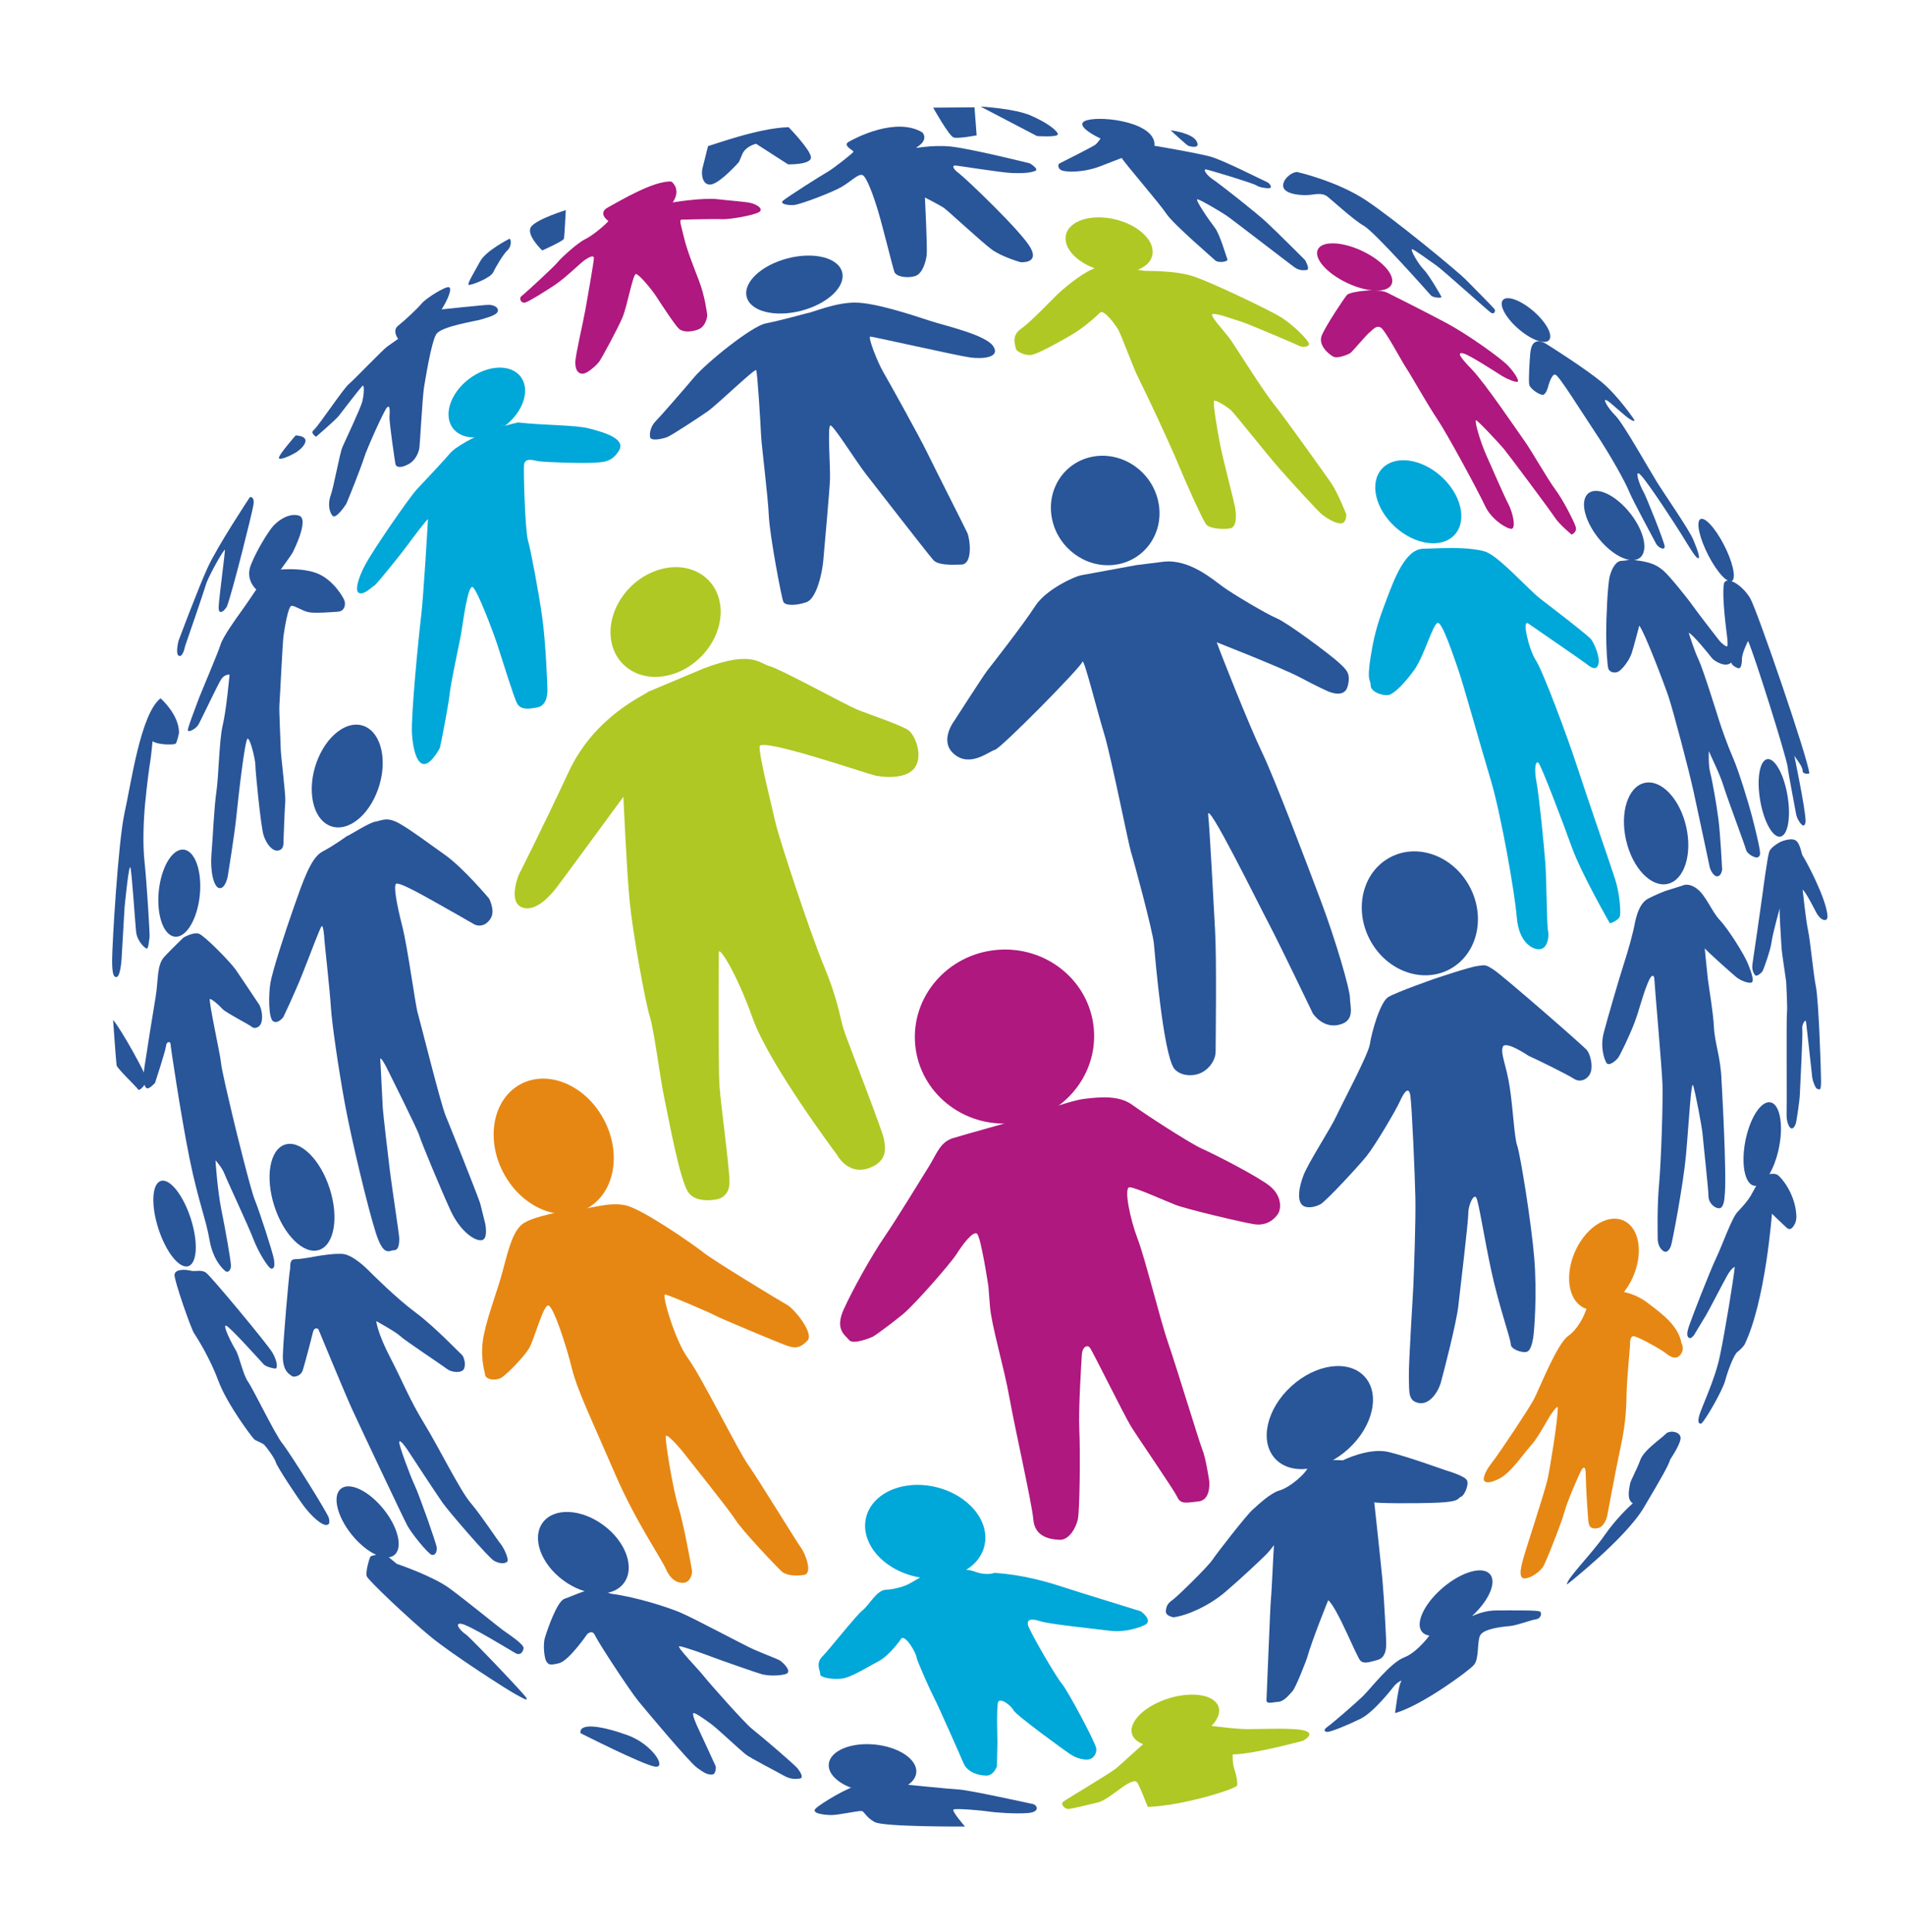 <?xml version="1.0" encoding="utf-8"?>
<!-- Generator: Adobe Illustrator 25.4.8, SVG Export Plug-In . SVG Version: 6.00 Build 0)  -->
<svg version="1.1" id="blue1" xmlns="http://www.w3.org/2000/svg" xmlns:xlink="http://www.w3.org/1999/xlink" x="0px" y="0px"
	 viewBox="0 0 365.822 371.012" enable-background="new 0 0 365.822 371.012" xml:space="preserve">
<path fill-rule="evenodd" clip-rule="evenodd" fill="#AFC824" d="M124.416,132.845c-0.36,0.54-10.125,4.46-15.187,15.307
	c-5.062,10.848-9.642,19.888-9.642,19.888s-2.049,5.062,0.603,6.147c2.652,1.085,5.544-2.29,6.75-3.857
	c1.205-1.567,12.776-17.356,12.776-17.356s0.603,13.982,1.205,20.129c0.603,6.147,3.013,19.406,3.857,22.057
	c0.844,2.652,1.928,11.571,2.772,15.548c0.844,3.978,3.013,16.151,4.701,18.321c1.687,2.17,5.544,1.205,5.544,1.205
	s2.29-0.362,2.29-3.254c0-2.893-1.687-14.946-1.928-18.562c-0.241-3.616-0.121-24.227-0.121-25.553
	c0-1.326,3.375,3.857,6.509,12.656c3.134,8.799,16.151,26.155,16.151,26.155s2.049,3.978,6.027,2.652
	c3.978-1.326,3.254-4.219,3.013-5.665c-0.241-1.446-6.509-17.598-7.473-20.249c-0.964-2.652-1.085-5.785-3.978-12.776
	c-2.893-6.991-8.678-24.709-9.281-27.361c-0.603-2.652-3.254-13.138-3.134-14.946c0.121-1.808,20.49,5.183,22.057,5.544
	c1.567,0.362,6.027,0.844,7.714-1.446s0.121-6.268-1.205-7.232s-7.835-3.134-9.884-3.978c-2.049-0.844-14.825-7.835-16.754-8.317
	c-1.929-0.482-3.375-3.134-12.776,0.482L124.416,132.845z"/>
<ellipse transform="matrix(0.67 -0.743 0.743 0.67 18.366 234.03)" fill-rule="evenodd" clip-rule="evenodd" fill="#00A7D9" cx="272.219" cy="96.372" rx="6.559" ry="9.424"/>
<ellipse transform="matrix(0.884 -0.467 0.467 0.884 -50.425 147.482)" fill-rule="evenodd" clip-rule="evenodd" fill="#295599" cx="272.71" cy="175.603" rx="10.854" ry="12.173"/>
<ellipse transform="matrix(0.884 -0.467 0.467 0.884 -90.478 75.001)" fill-rule="evenodd" clip-rule="evenodd" fill="#E68713" cx="106.268" cy="220.271" rx="10.919" ry="13.522"/>
<ellipse transform="matrix(0.599 -0.801 0.801 0.599 -193.885 209.166)" fill-rule="evenodd" clip-rule="evenodd" fill="#295599" cx="111.935" cy="298.201" rx="6.551" ry="9.713"/>
<ellipse transform="matrix(0.951 -0.308 0.308 0.951 -68.057 29.106)" fill-rule="evenodd" clip-rule="evenodd" fill="#295599" cx="58.08" cy="229.928" rx="5.575" ry="10.633"/>
<path fill-rule="evenodd" clip-rule="evenodd" fill="#295599" d="M33.665,163.639c-2.184,1.606-3.612,6.421-3.19,10.754
	c0.404,4.146,2.355,6.349,4.436,5.125c0.094-0.055,0.188-0.117,0.282-0.187c2.184-1.606,3.612-6.421,3.19-10.754
	S35.849,162.033,33.665,163.639z"/>
<path fill-rule="evenodd" clip-rule="evenodd" fill="#295599" d="M65.516,140.031c-3.708,2.27-6.193,8.126-5.551,13.081
	c0.614,4.741,3.87,6.938,7.398,5.131c0.159-0.082,0.319-0.171,0.479-0.269c3.708-2.27,6.193-8.126,5.551-13.081
	C72.751,139.937,69.224,137.761,65.516,140.031z"/>
<path fill-rule="evenodd" clip-rule="evenodd" fill="#AFC824" d="M127.066,109.243c-5.827,1.486-10.214,7.249-9.8,12.873
	c0.396,5.381,5.045,8.685,10.55,7.659c0.248-0.046,0.499-0.101,0.75-0.166c5.827-1.486,10.214-7.249,9.8-12.873
	C137.952,111.112,132.893,107.757,127.066,109.243z"/>
<path fill-rule="evenodd" clip-rule="evenodd" fill="#295599" d="M209.972,87.654c-5.622,0.974-9.166,6.402-7.916,12.124
	c1.196,5.475,6.348,9.235,11.715,8.696c0.242-0.024,0.485-0.057,0.728-0.099c5.622-0.974,9.166-6.402,7.916-12.124
	S215.593,86.68,209.972,87.654z"/>
<ellipse transform="matrix(0.779 -0.628 0.628 0.779 -167.718 108.885)" fill-rule="evenodd" clip-rule="evenodd" fill="#295599" cx="70.436" cy="292.107" rx="3.914" ry="8.17"/>
<ellipse transform="matrix(0.951 -0.308 0.308 0.951 -70.808 21.805)" fill-rule="evenodd" clip-rule="evenodd" fill="#295599" cx="33.602" cy="234.982" rx="3.257" ry="8.599"/>
<ellipse transform="matrix(0.232 -0.973 0.973 0.232 -149.745 398.65)" fill-rule="evenodd" clip-rule="evenodd" fill="#00A7D9" cx="177.598" cy="294.16" rx="8.811" ry="11.679"/>
<ellipse transform="matrix(0.738 -0.675 0.675 0.738 -117.335 242.282)" fill-rule="evenodd" clip-rule="evenodd" fill="#295599" cx="253.394" cy="272.27" rx="11.653" ry="8.134"/>
<ellipse transform="matrix(0.996 -0.093 0.093 0.996 -17.604 18.706)" fill-rule="evenodd" clip-rule="evenodd" fill="#AE187F" cx="192.759" cy="199.035" rx="17.213" ry="16.697"/>
<ellipse transform="matrix(0.975 -0.224 0.224 0.975 -27.75 75.297)" fill-rule="evenodd" clip-rule="evenodd" fill="#295599" cx="317.904" cy="159.923" rx="5.911" ry="9.941"/>
<ellipse transform="matrix(0.099 -0.995 0.995 0.099 -186.686 472.612)" fill-rule="evenodd" clip-rule="evenodd" fill="#295599" cx="167.526" cy="339.352" rx="4.59" ry="8.443"/>
<ellipse transform="matrix(0.986 -0.167 0.167 0.986 -20.783 58.841)" fill-rule="evenodd" clip-rule="evenodd" fill="#295599" cx="340.567" cy="153.378" rx="2.663" ry="7.544"/>
<ellipse transform="matrix(0.968 -0.251 0.251 0.968 -8.823 40.079)" fill-rule="evenodd" clip-rule="evenodd" fill="#295599" cx="152.554" cy="54.595" rx="9.468" ry="5.196"/>
<ellipse transform="matrix(0.796 -0.606 0.606 0.796 -27.714 72.397)" fill-rule="evenodd" clip-rule="evenodd" fill="#00A7D9" cx="93.432" cy="77.269" rx="8.17" ry="5.671"/>
<ellipse transform="matrix(0.236 -0.972 0.972 0.236 116.975 242.895)" fill-rule="evenodd" clip-rule="evenodd" fill="#AFC824" cx="212.905" cy="47.082" rx="5.078" ry="8.518"/>
<ellipse transform="matrix(0.427 -0.904 0.904 0.427 102.714 264.611)" fill-rule="evenodd" clip-rule="evenodd" fill="#AE187F" cx="260.21" cy="51.235" rx="3.394" ry="7.831"/>
<ellipse transform="matrix(0.656 -0.755 0.755 0.656 54.387 242.328)" fill-rule="evenodd" clip-rule="evenodd" fill="#295599" cx="293.011" cy="61.505" rx="2.228" ry="5.869"/>
<path fill-rule="evenodd" clip-rule="evenodd" fill="#295599" d="M207.507,110.469c-0.997,0.185-6.582,2.601-8.704,5.881
	c-2.415,3.732-8.446,11.409-9.214,12.397c-0.768,0.988-6.313,9.614-6.313,9.614s-3.073,3.952,0,6.476
	c3.073,2.525,6.586-0.549,7.793-0.878c1.207-0.329,16.575-15.916,16.794-16.904c0.22-0.988,2.854,9.55,4.171,13.831
	c1.317,4.281,4.72,21.405,5.159,22.722c0.439,1.317,4.171,15.148,4.391,17.563c0.22,2.415,1.756,20.746,3.842,23.929
	c0,0,0.988,1.537,3.622,1.317c2.634-0.22,4.391-2.634,4.391-4.5c0-1.866,0.22-17.563-0.11-23.38
	c-0.329-5.818-0.988-18.88-1.317-22.063c-0.329-3.183,9.55,16.904,11.635,20.856c2.086,3.952,8.452,17.233,8.452,17.233
	s1.866,2.964,5.049,2.195c3.183-0.768,2.086-3.513,2.086-5.159c0-1.647-2.744-11.086-5.598-18.66
	c-2.854-7.574-8.781-23.271-11.306-28.539s-8.123-19.429-8.672-21.075c0,0,12.623,4.939,15.916,6.696
	c3.293,1.756,5.269,2.634,5.269,2.634s3.293,1.646,3.952-0.878c0.659-2.525-0.22-3.183-1.756-4.61
	c-1.537-1.427-9.769-7.574-11.855-8.452c-2.086-0.878-8.342-4.61-10.318-6.037c-1.976-1.427-6.476-5.379-11.416-4.83l-5.269,0.659
	L207.507,110.469z"/>
<path fill-rule="evenodd" clip-rule="evenodd" fill="#295599" d="M346.156,147.939c0,0.863,1.295,0.575,1.295,0.575
	c-0.144-2.589-10.069-31.5-11.363-33.658c-1.295-2.158-3.021-3.021-3.021-3.021c-0.219-0.109-0.403-0.179-0.577-0.238
	c0.27-0.09,0.436-0.399,0.461-0.952c0.084-1.818-1.369-5.541-3.246-8.317s-3.466-3.552-3.55-1.735
	c-0.084,1.818,1.369,5.541,3.246,8.317c0.916,1.355,1.762,2.229,2.4,2.562c-0.752,0.024-0.766,0.722-0.766,0.722
	c-0.393,2.489,0.524,9.235,0.589,9.759c0.065,0.524,0.262,2.161,0,2.161c-0.262,0-1.048-0.589-1.506-1.179
	c-0.458-0.589-3.733-4.781-5.043-6.615c-1.31-1.834-4.519-5.764-5.567-6.68c-1.048-0.917-2.096-1.572-4.585-1.965
	c-0.448-0.071-0.811-0.115-1.115-0.142c2.371-0.265,2.634-3.382,0.572-7.016c-2.082-3.668-5.742-6.468-8.175-6.255
	c-2.433,0.213-2.718,3.359-0.636,7.027c1.862,3.28,4.983,5.859,7.363,6.217c-0.62,0.028-0.851,0.169-1.48,0.169
	c-1.048,0-1.834,1.244-2.292,2.816c-0.458,1.572-0.72,8.252-0.72,11.069c0,2.816,0.197,5.96,0.393,6.746
	c0.197,0.786,1.31,1.048,2.03,0.589c0.72-0.458,2.03-2.096,2.489-3.537c0.458-1.441,1.441-5.24,1.441-5.24
	c0.982,1.179,4.65,10.807,5.567,13.492c0.917,2.685,4.061,14.605,4.912,18.6c0.851,3.995,2.947,13.688,3.013,14.147
	c0.066,0.458,0.72,1.965,1.506,1.899c0.786-0.066,0.917-1.31,0.917-1.31s-0.327-6.68-0.72-9.693
	c-0.393-3.013-1.179-7.466-1.572-8.907c-0.393-1.441-0.262-4.126-0.262-4.126c0.393,0.982,2.096,4.323,2.816,6.68
	c0.72,2.358,4.126,11.396,4.323,12.247c0.197,0.851,1.834,1.703,2.292,1.441c0.458-0.262,0.458-0.589,0.327-1.506
	c-0.131-0.917-0.851-3.995-1.506-6.484c-0.655-2.489-2.489-8.514-3.602-11.069c-1.113-2.554-2.227-5.764-2.62-7.008
	c-0.393-1.244-3.144-10.086-3.995-11.854c-0.851-1.768-1.899-5.174-1.899-5.174c0.72,0.196,3.995,4.257,4.388,4.781
	c0.393,0.524,1.506,1.179,2.423,1.31c0.917,0.131,1.375-0.393,1.375-0.393c0,0.589,1.244,1.179,1.506,1.113
	c0.262-0.066,0.524-0.589,0.524-1.768c0-1.179,1.179-3.471,1.179-3.471c1.244,2.751,7.335,22.137,7.597,24.167
	c0.262,2.03,1.506,8.252,1.637,9.104s0.982,2.161,1.375,2.161c0.393,0,0.436-0.781,0.436-0.781c0-2.445-2.301-13.089-2.158-12.658
	C344.718,145.494,346.156,147.076,346.156,147.939z"/>
<path fill-rule="evenodd" clip-rule="evenodd" fill="#295599" d="M341.907,161.644c0,0,2.03-0.917,2.947-0.262
	s1.048,2.62,1.375,3.013c0.327,0.393,4.585,8.187,4.716,11.592c0,0,0,0.786-0.655,0.655c-0.655-0.131-1.179-0.851-1.441-1.31
	c-0.262-0.458-2.03-4.061-2.685-4.519c0,0,0.589,5.698,1.048,7.859s0.982,8.187,1.506,10.807c0.524,2.62,0.982,15.981,0.982,18.142
	s-0.393,1.441-0.72,1.441c-0.327,0-0.917-1.572-0.982-2.292c-0.065-0.72-1.113-10.021-1.179-10.61
	c-0.066-0.589-0.851,0.458-0.72,1.441c0.131,0.982-0.393,10.348-0.458,12.247c-0.065,1.899-0.589,4.65-0.655,5.24
	s-0.393,1.572-0.917,1.572s-1.048-1.441-0.982-2.685c0.065-1.244-0.065-18.338,0.065-19.452s-0.131-5.24-0.131-5.764
	s-0.851-5.567-0.917-6.942s-0.458-6.811-0.327-7.401c0.131-0.589-1.375,4.847-1.572,6.418c-0.197,1.572-1.506,5.174-1.703,5.567
	c-0.197,0.393-1.179,1.179-1.441,0.851c-0.262-0.327-0.72-0.917-0.524-2.227s1.703-11.592,1.899-13.164
	c0.197-1.572,0.982-7.335,1.31-8.318C340.074,162.561,341.907,161.644,341.907,161.644z"/>
<path fill-rule="evenodd" clip-rule="evenodd" fill="#295599" d="M319.967,171.01l3.144-0.982c0,0,1.113-0.655,2.816,0.655
	s2.816,4.388,4.323,5.96c1.506,1.572,4.65,6.484,5.436,8.449c0.786,1.965,1.31,3.602,0.458,3.602c-0.851,0-2.03-0.524-2.751-1.113
	c-0.72-0.589-5.436-4.781-6.025-5.502c0,0,0.393,4.126,0.589,5.829c0.197,1.703,1.048,6.484,1.179,9.366
	c0.131,2.882,1.31,5.895,1.441,9.955c0,0,1.113,18.928,0.589,22.596c0,0-0.065,2.096-0.982,2.161
	c-0.917,0.065-2.096-1.048-2.096-2.292c0-1.244-0.982-10.086-1.113-11.723c-0.131-1.637-1.441-8.383-1.834-9.562
	c-0.393-1.179-0.851,7.663-1.375,13.361s-2.62,16.701-2.882,17.421c-0.262,0.72-0.786,1.506-1.506,0.982s-1.048-1.441-1.048-2.423
	c0-0.982-0.131-6.025,0.262-10.283c0.393-4.257,0.786-16.046,0.655-19.386c-0.131-3.34-1.506-18.797-1.572-20.303
	c0,0-0.262-1.506-1.31,1.113c-1.048,2.62-1.572,5.043-2.489,7.466s-2.751,6.222-3.144,6.746s-1.768,1.703-2.227,0.982
	c-0.458-0.72-1.244-3.078-0.524-5.829c0.72-2.751,2.947-10.414,3.864-13.23c0.917-2.816,1.768-6.025,2.03-7.401
	c0.262-1.375,0.851-4.126,2.554-5.043C318.133,171.665,319.967,171.01,319.967,171.01z"/>
<path fill-rule="evenodd" clip-rule="evenodd" fill="#295599" d="M344.92,232.902c-0.327-3.733-2.751-6.811-3.602-7.335
	c-0.411-0.253-1.018-0.229-1.538-0.139c1.407-2.359,2.344-6.111,2.215-9.321c-0.16-3.977-1.896-5.614-3.877-3.655
	c-1.981,1.959-3.456,6.771-3.296,10.748c0.12,2.965,1.115,4.626,2.434,4.47c-0.409,0.725-0.794,1.471-1.047,1.892
	c-0.589,0.982-1.441,1.965-2.554,3.144c-1.113,1.179-2.882,6.287-4.126,8.907c-1.244,2.62-4.65,11.396-5.174,12.968
	s-0.393,2.03,0,2.292c0.393,0.262,0.982-0.589,0.982-0.589s1.768-2.947,2.292-3.799c0.524-0.851,3.209-6.091,4.061-7.597
	c0.851-1.506,1.441-1.637,1.441-1.637c-0.196,2.161-1.899,12.575-2.882,17.225c-0.982,4.65-3.602,9.89-3.995,11.527
	c-0.393,1.637,0.458,1.31,0.458,1.31c0.72-0.524,4.061-6.287,4.585-8.252c0.524-1.965,1.703-5.043,2.358-5.502
	c0.655-0.458,1.31-1.31,1.31-1.31c4.061-8.252,5.305-25.215,5.305-25.215s2.161,2.096,2.816,2.685
	c0.655,0.589,1.113,0.131,1.572-0.72C345.117,234.146,344.92,232.902,344.92,232.902z"/>
<path fill-rule="evenodd" clip-rule="evenodd" fill="#295599" d="M300.908,304.225c0,0,11.2-8.776,14.736-14.736
	s4.716-8.056,5.109-9.3c0,0,1.703-2.489,1.965-3.864c0.262-1.375-2.03-1.899-2.882-0.982c-0.851,0.917-4.126,3.013-4.847,4.978
	c-0.72,1.965-1.899,3.995-1.965,4.585s-0.786,2.947,0.524,3.733c0,0-2.947,2.554-5.436,6.156
	C305.624,298.396,300.777,303.177,300.908,304.225z"/>
<path fill-rule="evenodd" clip-rule="evenodd" fill="#295599" d="M295.668,309.399c-0.524-0.262-5.24-0.196-8.318-0.196
	c-1.883,0-3.563,0.611-4.679,1.087c1.595-1.463,2.898-3.165,3.536-4.769c1.287-3.237-0.622-4.844-4.263-3.589
	c-3.641,1.255-7.636,4.896-8.923,8.133c-0.897,2.257-0.238,3.718,1.477,3.972c-1.018,1.287-2.844,3.414-4.897,4.204
	c-2.554,0.982-6.353,5.895-7.728,7.27c-1.375,1.375-6.091,5.436-6.942,6.025c-0.851,0.589-0.655,0.982,0,0.982
	s3.733-1.244,6.287-2.489c2.554-1.244,5.96-5.633,6.484-6.287c0.524-0.655,1.768-1.441,1.31-0.786
	c-0.458,0.655-1.113,5.96-1.113,5.96c5.109-1.441,14.081-8.056,15.129-9.235c1.048-1.179,0.589-4.323,1.179-5.633
	c0.589-1.31,4.126-1.703,5.633-1.834c1.506-0.131,4.126-1.179,5.109-1.31C295.93,310.775,296.192,309.661,295.668,309.399z"/>
<path fill-rule="evenodd" clip-rule="evenodd" fill="#295599" d="M257.878,280.385c0,0,5.043-2.554,8.907-1.572
	s9.628,3.078,10.61,3.406s3.93,1.179,4.323,2.03c0.393,0.851-0.524,2.947-1.179,3.144c-0.655,0.197,0.066,0.917-4.323,1.113
	c-4.388,0.197-11.92,0.131-12.313-0.065c0,0,1.244,11.396,1.572,14.933c0.327,3.537,0.72,11.396,0.72,12.051
	s0.066,2.816-1.637,3.275c-1.703,0.458-2.554,0.786-3.275,0.197c-0.72-0.589-4.388-10.086-6.222-11.658
	c0,0-3.078,7.532-4.126,11.265c0,0-2.03,5.436-2.751,6.222c-0.72,0.786-1.637,1.965-2.751,2.03s-2.292,0.524-2.227-0.393
	c0.065-0.917,0.72-18.338,0.851-19.321c0.131-0.982,0.524-10.152,0.589-10.348c0.065-0.196-0.524,0.786-1.572,1.834
	s-4.65,4.454-7.794,7.139c-3.144,2.685-7.335,4.519-9.89,4.847c0,0-1.637-0.196-1.506-1.244c0.131-1.048,0.393-1.441,1.31-2.096
	c0.917-0.655,6.746-6.353,7.663-7.728c0.917-1.375,6.484-8.514,7.663-9.562s3.406-3.209,5.24-3.733
	c1.834-0.524,5.109-3.209,5.567-4.716C251.787,279.927,257.878,280.385,257.878,280.385z"/>
<path fill-rule="evenodd" clip-rule="evenodd" fill="#AFC824" d="M250.674,332.322c-1.965-0.655-8.318-0.327-11.003-0.327
	c-2.099,0-5.589-0.439-7.017-0.631c0.353-0.365,0.659-0.742,0.896-1.13c1.677-2.752-0.476-4.931-4.81-4.867
	c-4.334,0.065-9.207,2.348-10.884,5.101c-1.197,1.964-0.436,3.631,1.669,4.404c-1.883,1.652-4.405,4.001-5.199,4.655
	c-1.113,0.917-9.366,5.829-10.086,6.353c-0.72,0.524,0.262,1.506,0.982,1.441c0.72-0.066,3.733-0.786,5.567-1.244
	c1.834-0.458,4.257-2.816,5.894-3.668c1.637-0.851,1.703-0.262,2.161,0.72c0.458,0.982,1.572,3.799,1.572,3.799
	c7.073-0.262,17.094-3.537,17.16-4.126c0.065-0.589-0.066-1.703-0.524-3.078c-0.458-1.375-0.327-2.882-0.327-2.882
	c3.93,0,13.492-2.62,13.492-2.62S252.639,332.977,250.674,332.322z"/>
<path fill-rule="evenodd" clip-rule="evenodd" fill="#E68713" d="M322.914,257.921c-0.655-3.406-3.537-5.502-6.549-7.794
	c-1.625-1.237-3.304-1.803-4.509-2.066c1.789-2.281,2.929-5.361,2.847-8.259c-0.129-4.561-3.228-6.938-6.924-5.308
	c-3.695,1.629-6.586,6.648-6.458,11.209c0.083,2.942,1.405,4.966,3.322,5.602c-0.455,1.441-1.691,3.916-3.474,5.175
	c-2.227,1.572-5.567,10.217-6.615,12.182c-1.048,1.965-6.549,10.217-7.925,11.986c-1.375,1.768-1.637,2.685-1.703,3.275
	c-0.065,0.589,0.655,1.179,2.947,0c2.292-1.179,4.388-4.454,6.091-6.353c1.703-1.899,3.078-4.978,4.257-6.549
	c1.179-1.572,0.917-0.524,0.917-0.524c0,2.161-1.441,11.2-1.965,13.557c-0.524,2.358-4.257,13.688-4.585,14.933
	s-1.244,4.126,0.197,4.061c1.441-0.065,3.013-1.441,3.537-2.227c0.524-0.786,3.733-8.973,4.126-10.61
	c0.393-1.637,2.947-7.597,3.34-8.121c0.393-0.524,0.72-0.458,0.72,1.048s0.393,8.58,0.589,9.431
	c0.197,0.851,0.917,1.048,1.899,0.786c0.982-0.262,1.506-1.703,1.637-2.292c0.131-0.589,1.506-8.252,2.62-13.426
	c1.113-5.174,1.048-8.318,1.113-10.545c0.065-2.227,0.589-7.859,0.655-8.776c0,0-0.131-1.768,0.655-1.768
	c0.786,0,5.436,2.62,6.222,3.275c0.786,0.655,1.965,1.375,2.816,0.262C323.569,258.969,322.914,257.921,322.914,257.921z"/>
<path fill-rule="evenodd" clip-rule="evenodd" fill="#295599" d="M275.347,187.968c0,0,6.808-2.301,8.342-2.493
	c1.534-0.192,1.534-0.384,3.356,0.863s17.164,14.575,17.74,15.342c0.575,0.767,1.151,2.877,0.671,4.219
	c-0.479,1.342-2.014,2.014-3.164,1.247s-7.383-3.836-8.726-4.411c0,0-4.507-3.068-4.986-1.726c-0.479,1.342,0.671,3.356,1.342,7.767
	c0.671,4.411,0.863,9.589,1.438,11.219c0.575,1.63,2.685,14.575,3.26,21.479c0.575,6.904,0,14.288-0.192,15.342
	c-0.192,1.055-0.479,2.685-1.438,2.781s-2.877-0.575-2.877-1.534s-2.301-7.383-3.74-14.096c-1.438-6.712-2.397-13.137-2.877-14
	c-0.479-0.863-1.534,1.342-1.534,2.973c0,1.63-1.534,14.479-1.918,17.835c-0.384,3.356-2.877,12.945-3.356,14.671
	c-0.479,1.726-2.11,4.315-4.219,3.931c-2.11-0.384-1.822-2.11-1.918-4.699s0.767-15.534,0.863-17.931s0.479-12.082,0.384-16.781
	c-0.096-4.699-0.671-17.548-0.959-19.561c-0.288-2.014-1.247-0.671-2.014,1.055c-0.767,1.726-4.794,8.534-6.425,10.548
	c-1.63,2.014-7.767,8.63-8.822,9.205c-1.055,0.575-2.877,0.959-3.644,0c-0.767-0.959-0.575-3.068,0.384-5.562
	c0.959-2.493,5.178-8.918,6.329-11.411c1.151-2.493,6.137-11.794,6.425-13.808c0.288-2.014,1.918-8.055,3.548-9.014
	S275.347,187.968,275.347,187.968z"/>
<path fill-rule="evenodd" clip-rule="evenodd" fill="#AE187F" d="M195.855,214.817c0,0,9.205-3.452,12.37-3.836
	c3.164-0.384,6.712-0.671,9.205,1.151c2.493,1.822,11.219,7.479,13.424,8.438c2.205,0.959,10.835,5.37,13.041,7.192
	s2.205,4.219,1.534,5.274c-0.671,1.055-2.205,2.397-4.603,2.014c-2.397-0.384-12.945-2.877-15.151-3.74
	c-2.205-0.863-7.479-3.26-8.726-3.356c-1.247-0.096,0.096,6.233,1.534,9.972s4.315,15.534,5.849,19.945
	c1.534,4.411,6.041,19.274,6.616,20.616c0.575,1.342,1.247,5.753,1.247,5.753s0.479,3.74-2.014,4.027s-3.452,0.575-4.123-0.863
	c-0.671-1.438-7.575-11.411-8.918-13.616c-1.342-2.205-7.383-14.479-7.863-15.055c-0.479-0.575-1.438-0.192-1.534,1.438
	c-0.096,1.63-0.671,10.452-0.479,14.383c0.192,3.931,0.096,15.438-0.288,17.164c-0.384,1.726-1.726,4.027-3.548,3.931
	s-4.699-0.575-4.986-3.836c-0.288-3.26-3.548-17.548-4.603-23.493s-3.452-13.808-3.74-17.548c-0.288-3.74-0.288-3.74-0.288-3.74
	s-1.438-9.589-2.205-10.164c-0.767-0.575-2.781,2.11-3.931,3.931c-1.151,1.822-8.055,9.685-10.26,11.507
	c-2.205,1.822-5.37,4.123-5.753,4.315c-0.384,0.192-3.836,1.63-4.603,0.671c-0.767-0.959-2.781-2.014-1.055-5.849
	c1.726-3.836,5.37-10.356,7.863-14c2.493-3.644,7.096-11.219,8.534-13.52s2.11-4.603,4.507-5.37
	C185.307,217.79,195.279,215.105,195.855,214.817z"/>
<path fill-rule="evenodd" clip-rule="evenodd" fill="#00A7D9" d="M190.964,301.981c5.466,0.384,9.781,1.63,13.329,2.781
	c3.548,1.151,14.767,4.603,14.767,4.603s2.589,1.822,0.671,2.685s-4.507,1.342-6.616,1.055c-2.11-0.288-11.603-1.247-13.329-1.822
	c-1.726-0.575-2.589-0.384-2.397,0.671c0.192,1.055,5.37,9.973,6.52,11.315c1.151,1.342,6.52,11.411,6.616,12.466
	c0.096,1.055-0.671,2.205-2.014,2.11s-2.301-0.575-3.164-1.151c-0.863-0.575-10.26-7.383-10.74-8.342s-2.685-2.589-2.973-1.438
	s-0.096,7.383-0.096,7.383l-0.096,4.794c0,0-0.575,1.822-2.014,1.822s-3.644-0.575-4.411-2.397s-4.986-11.315-5.562-12.37
	s-3.356-7.192-3.452-7.959s-1.918-4.123-2.877-3.644c0,0-2.205,3.26-4.411,4.411c-2.205,1.151-5.274,3.164-7.192,3.356
	s-4.123-0.288-4.027-0.863c0.096-0.575-0.959-2.014,0.384-3.356c1.342-1.342,6.616-8.055,7.767-8.918s2.685-3.836,4.411-3.931
	c1.726-0.096,3.26-0.575,4.123-0.959s3.836-2.205,3.836-2.205s6.52-1.342,9.014-0.384
	C189.526,302.652,190.964,301.981,190.964,301.981z"/>
<path fill-rule="evenodd" clip-rule="evenodd" fill="#295599" d="M173.033,342.542c0,0,9.397,0.959,11.219,1.055
	c1.822,0.096,13.233,2.589,14.096,2.781c0.863,0.192,1.438,1.534-0.959,1.726c-2.397,0.192-6.329-0.096-7.479-0.288
	c-1.151-0.192-6.425-0.671-6.808-0.384s2.205,3.26,2.205,3.26s-15.63,0.096-17.356-0.863s-1.918-2.014-2.493-2.11
	c-0.575-0.096-4.411,0.767-5.753,0.767c-1.342,0-4.027-0.288-3.068-1.247s6.52-4.315,8.438-4.507S173.033,342.542,173.033,342.542z"
	/>
<path fill-rule="evenodd" clip-rule="evenodd" fill="#295599" d="M117.417,306.008c4.507,0.575,10.644,2.493,13.329,3.644
	s11.986,6.137,13.904,7s4.603,1.822,5.178,2.205c0.575,0.384,2.493,2.205,0.959,2.589c-1.534,0.384-3.452,0.288-4.507,0
	c-1.055-0.288-8.151-2.781-9.397-3.26c-1.247-0.479-5.753-2.11-6.425-2.11c-0.671,0,3.644,4.411,4.699,5.753
	c1.055,1.342,7.863,9.014,9.205,10.068s8.151,6.808,8.822,7.671c0.671,0.863,1.151,1.822,0.384,1.918
	c-0.767,0.096-1.726,0.192-3.068-0.575s-6.425-3.356-7.383-4.123c-0.959-0.767-5.466-4.986-6.52-5.753
	c-1.055-0.767-3.164-2.301-3.452-2.11s0.575,2.205,0.959,2.973c0.384,0.767,3.356,7.288,3.356,7.288s0.096,1.534-0.767,1.534
	c-0.863,0-1.438-0.288-2.877-1.342s-9.493-10.644-11.219-12.753c-1.726-2.11-7.671-11.219-8.246-12.466
	c-0.575-1.247-1.151-0.671-1.534-0.479c0,0-3.548,5.178-5.466,5.657c-1.918,0.479-2.014,0.192-2.397-0.288
	c-0.384-0.479-0.767-3.164-0.288-4.699c0.479-1.534,2.301-6.904,3.74-7.383c1.438-0.479,4.123-1.822,5.466-1.726
	C115.212,305.337,117.417,306.008,117.417,306.008z"/>
<path fill-rule="evenodd" clip-rule="evenodd" fill="#295599" d="M111.472,332.761c0,0,11.89,6.041,14.288,6.425
	c2.397,0.384-0.479-4.315-5.274-6.041C115.691,331.419,111.184,330.652,111.472,332.761z"/>
<path fill-rule="evenodd" clip-rule="evenodd" fill="#295599" d="M76.185,300.255c0,0,6.904,2.301,10.26,4.794
	s9.109,7.192,10.164,7.959c1.055,0.767,4.027,2.685,3.931,3.452c-0.096,0.767-0.671,1.438-1.534,0.959s-8.918-5.466-10.452-5.657
	c-1.534-0.192,0.192,1.63,0.863,2.014c0.671,0.384,11.411,11.603,11.699,12.274s-1.055-0.192-2.301-0.863
	c-1.247-0.671-11.794-7.383-16.109-10.931c-4.315-3.548-11.986-10.836-12.274-11.603c-0.288-0.767,0.479-3.356,0.671-3.74
	c0.192-0.384,2.781-0.575,2.781-0.575L76.185,300.255z"/>
<path fill-rule="evenodd" clip-rule="evenodd" fill="#295599" d="M36.582,243.968c1.023,0.256,2.014-0.288,2.973,0.384
	s11.794,13.712,12.753,15.342c0.959,1.63,1.055,3.068,0.575,3.068s-1.822-0.384-2.205-0.767c-0.384-0.384-6.616-7.383-7.288-7.479
	c-0.671-0.096,1.055,3.356,1.822,4.603c0.767,1.247,1.438,4.794,2.397,6.137c0.959,1.342,5.274,10.26,6.616,11.89
	c1.342,1.63,8.726,13.425,8.918,14.288c0.192,0.863,0.192,1.438-0.671,1.342c-0.863-0.096-2.589-1.63-3.931-3.356
	c-1.342-1.726-5.37-7.863-5.562-8.63c-0.192-0.767-1.822-2.973-2.205-3.356c-0.384-0.384-1.534-0.767-1.918-1.055
	c-0.384-0.288-5.274-6.808-6.904-11.219c-1.63-4.411-4.123-8.342-4.699-9.205s-3.836-10.164-3.74-11.219
	C33.61,243.68,35.432,243.68,36.582,243.968z"/>
<path fill-rule="evenodd" clip-rule="evenodd" fill="#295599" d="M60.842,241.187c0,0,3.74-0.671,5.274-0.384
	c1.534,0.288,3.548,2.014,4.507,2.973s5.466,5.466,9.205,8.246s8.438,7.767,8.822,8.055c0.384,0.288,0.863,1.726,0.479,2.685
	c-0.384,0.959-2.397,0.767-3.26,0.096c-0.863-0.671-8.246-5.562-9.014-6.329c-0.767-0.767-4.603-2.877-4.603-2.877
	s0.192,2.205,2.685,7c2.493,4.794,3.644,7.959,6.52,12.657c2.877,4.699,6.808,12.753,8.918,15.246
	c2.11,2.493,5.178,7.192,5.753,7.863c0.575,0.671,1.726,3.068,1.247,3.452c-0.479,0.384-1.438,0.384-2.493-0.192
	c-1.055-0.575-8.726-9.493-9.877-11.123c-1.151-1.63-6.425-9.685-6.808-10.26c-0.384-0.575-1.438-2.014-1.534-1.438
	c-0.096,0.575,2.11,6.52,2.973,8.342s4.123,11.027,4.219,11.89c0.096,0.863-0.288,1.63-0.959,1.438s-3.836-4.027-4.699-5.657
	s-9.205-19.274-10.644-22.438c-1.438-3.164-6.425-15.246-6.425-15.246s-0.767-0.575-1.055,0.671
	c-0.288,1.247-1.534,5.945-1.918,7.192c-0.384,1.247-1.822,1.438-2.11,1.151c-0.288-0.288-1.822-0.767-1.726-4.027
	c0.096-3.26,1.151-15.246,1.342-16.205c0.192-0.959-0.192-2.205,1.055-2.205C57.966,241.762,60.842,241.187,60.842,241.187z"/>
<path fill-rule="evenodd" clip-rule="evenodd" fill="#295599" d="M35.24,180.009c0,0,1.822-1.055,2.877-0.767
	c1.055,0.288,6.137,5.466,7.192,7c1.055,1.534,4.507,6.712,4.507,6.712s0.671,1.247,0.479,2.877s-1.534,1.726-1.918,1.342
	c-0.384-0.384-5.082-2.781-5.657-3.452c-0.575-0.671-2.014-1.918-2.397-1.918c-0.384,0,2.014,10.835,2.11,12.178
	s1.534,7.288,2.205,10.164s3.548,14.479,4.315,16.301c0.767,1.822,3.452,10.068,3.644,11.315c0.192,1.247,0.096,1.822-0.479,1.822
	s-2.589-3.356-3.452-5.657s-5.082-11.315-5.562-12.561c-0.479-1.247-1.726-2.589-1.726-2.589s0.384,5.849,1.151,9.589
	c0.767,3.74,1.822,9.781,1.822,10.644s-0.575,1.438-1.055,1.055c-0.479-0.384-2.397-2.11-3.068-6.041
	c-0.671-3.931-2.205-7.575-3.836-15.63s-3.644-21.479-3.644-21.959s-0.767-0.575-0.863,0.384c-0.096,0.959-2.11,7.096-2.11,7.096
	s-0.959,1.055-1.438,1.055s-1.055-0.959-0.575-4.219s1.534-9.781,2.11-13.233s0.192-6.233,1.726-7.863
	C33.13,182.023,35.24,180.009,35.24,180.009z"/>
<path fill-rule="evenodd" clip-rule="evenodd" fill="#295599" d="M21.719,195.831c0,0,0.575,8.151,0.671,8.726
	c0.096,0.575,3.836,4.123,4.123,4.603s1.726-1.151,1.63-2.014C28.048,206.283,23.254,197.557,21.719,195.831z"/>
<path fill-rule="evenodd" clip-rule="evenodd" fill="#295599" d="M22.391,187.585c-0.476,0.059-0.863-0.288-0.863-3.164
	s1.151-22.822,2.397-28.383c1.247-5.562,3.068-18.986,6.904-21.959c0,0,3.548,3.068,3.548,6.616c0,0-0.384,1.918-0.671,2.11
	c-0.288,0.192-3.164,0.288-4.411-0.479c0,0-0.288,3.068-0.479,4.123s-0.671,4.89-0.959,7.959c-0.288,3.068-0.479,7.671-0.096,11.123
	c0.384,3.452,1.055,14.096,0.959,14.479c-0.096,0.384-0.192,2.014-0.479,2.11c-0.288,0.096-1.918-1.342-2.11-3.26
	c-0.192-1.918-0.767-10.644-1.055-12.178s-1.151,7.479-1.151,7.479l-0.575,9.877C23.35,184.037,23.158,187.489,22.391,187.585z"/>
<path fill-rule="evenodd" clip-rule="evenodd" fill="#295599" d="M34.281,123.051c0,0,3.644-9.781,5.562-14
	s8.151-13.616,8.151-13.616s0.959-0.192,0.671,1.534c-0.288,1.726-4.027,16.685-5.082,19.466c0,0-0.671,1.151-1.247,1.055
	c-0.575-0.096-0.288-1.534-0.192-2.685s1.055-8.63,1.055-9.205c0-0.575-3.164,4.986-3.644,6.616s-4.027,11.89-4.027,11.89
	s-0.384,2.11-1.151,1.822C33.61,125.64,34.281,123.051,34.281,123.051z"/>
<path fill-rule="evenodd" clip-rule="evenodd" fill="#295599" d="M66.596,160.544c0.288,0,4.219-2.589,5.466-2.781
	c1.247-0.192,2.205-1.055,4.699,0.384c2.493,1.438,5.082,3.452,8.63,5.945c3.548,2.493,8.534,8.438,8.534,8.438
	s1.151,2.205,0.384,3.644s-2.11,1.822-3.164,1.342c0,0-4.315-2.493-6.904-3.931c-2.589-1.438-7.863-4.507-8.246-3.836
	c-0.384,0.671,0.192,3.931,1.247,8.055c1.055,4.123,2.493,15.055,2.973,16.685c0.479,1.63,4.411,17.452,5.37,19.753
	s5.753,14.288,6.616,16.781l0.959,3.836c0,0,0.671,3.068-0.671,3.26c-1.342,0.192-4.123-1.726-5.945-5.657
	c-1.822-3.931-5.753-13.425-6.041-14.479c-0.288-1.055-6.329-13.137-6.329-13.137s-1.247-2.397-1.151-1.342
	c0.096,1.055,0.384,7.863,0.479,9.205s0.959,8.726,1.342,11.89c0.384,3.164,1.822,12.466,1.822,13.137s0,2.301-0.959,2.301
	s-2.014,1.438-3.548-3.356c-1.534-4.794-4.699-18.027-5.945-24.835s-2.493-15.438-2.685-18.603
	c-0.192-3.164-1.247-12.562-1.247-12.945s-0.192-2.589-0.479-2.493c-0.288,0.096-2.205,5.37-3.74,9.205s-3.644,8.246-3.644,8.246
	s-0.959,1.342-1.918,0.863c-0.959-0.479-0.959-5.082-0.575-7.383c0.384-2.301,2.781-9.685,4.507-14.575s3.26-9.493,5.466-10.644
	C64.103,162.366,66.596,160.544,66.596,160.544z"/>
<path fill-rule="evenodd" clip-rule="evenodd" fill="#00A7D9" d="M278.085,105.229c0,0,4.438-0.131,7.049,0.653
	c2.611,0.783,8.224,7.179,10.573,9.007c2.35,1.827,9.399,7.179,9.921,7.963c0.522,0.783,1.697,3.263,1.305,4.699
	s-1.697,0.392-2.35-0.131s-9.79-6.788-11.096-7.702s0.131,5.091,1.436,7.049c1.305,1.958,5.874,14.098,7.963,20.494
	s6.527,19.189,7.31,21.669s1.044,5.744,0.914,6.788c-0.131,1.044-1.958,1.566-1.958,1.566s-5.482-9.529-7.31-14.62
	c-1.827-5.091-5.874-15.664-6.396-16.186c-0.522-0.522-0.914,0.914-0.392,3.655c0.522,2.741,1.436,12.14,1.697,15.534
	s0.261,11.879,0.522,13.054c0.261,1.175-0.131,3.394-1.566,3.524s-4.047-1.305-4.438-6.135c-0.392-4.83-3.002-19.58-4.96-26.238
	c-1.958-6.657-1.958-6.657-1.958-6.657s-3.524-12.401-4.308-14.62c-0.783-2.219-3.002-9.007-3.916-9.007s-2.611,6.266-4.438,8.876
	c-1.828,2.611-3.916,4.699-4.96,4.96c-1.044,0.261-3.524-0.522-3.524-1.827c0-1.305-0.783-0.522,0-5.482
	c0.783-4.96,1.697-7.441,3.133-11.226c1.436-3.786,3.524-9.399,6.918-9.529C276.65,105.229,278.085,105.229,278.085,105.229z"/>
<path fill-rule="evenodd" clip-rule="evenodd" fill="#295599" d="M297.405,66.33c0,0,7.049,4.438,10.182,7.049
	s6.135,7.049,6.135,7.049s0.559,0.816-0.614,0.127c-1.173-0.69-3.863-3.38-4.622-3.725c-0.759-0.345,0.207,1.449,1.725,2.967
	s6.347,10.141,7.934,12.694c1.587,2.553,6.209,9.176,7.037,11.176s1.38,3.587,0.897,3.518c-0.483-0.069-1.932-2.553-3.036-4.346
	c-1.104-1.794-6.485-10.072-7.934-11.59c-1.449-1.518-0.207,2.001,0.414,3.036c0.621,1.035,4.001,9.59,4.139,10.555
	c0.138,0.966-1.242,0.345-1.656-0.483c-0.414-0.828-4.484-8.279-5.174-10.003c-0.69-1.725-3.449-6.761-6.485-11.314
	c-3.036-4.553-6.899-10.831-7.658-11.107c-0.759-0.276-1.449,2.484-1.449,2.484s-0.345,1.242-0.897,1.38s-2.553-1.104-2.691-2.001
	c-0.138-0.897,0.069-4.484,0.207-5.933C293.998,66.411,294.534,64.386,297.405,66.33z"/>
<path fill-rule="evenodd" clip-rule="evenodd" fill="#295599" d="M249.086,33.021c0,0,7.658,1.725,13.246,5.45
	s17.454,13.522,19.11,15.178c1.656,1.656,5.174,5.243,5.519,5.657c0.345,0.414-0.069,1.104-0.621,0.759
	c-0.552-0.345-9.383-8.348-10.624-9.176c-1.242-0.828-4.139-3.036-4.553-3.036c-0.414,0,1.173,2.829,2.208,3.863
	c1.035,1.035,3.38,5.105,3.449,5.312c0.069,0.207-1.587,0.207-2.07-0.345c-0.483-0.552-10.831-12.211-12.832-13.315
	c-2.001-1.104-6.83-5.588-7.244-5.795c-0.414-0.207-0.966-0.483-2.691-0.207c-1.725,0.276-5.105,0-5.519-1.38
	C246.05,34.607,247.982,33.021,249.086,33.021z"/>
<path fill-rule="evenodd" clip-rule="evenodd" fill="#AE187F" d="M266.678,56.339c0,0,6.899,3.449,11.038,5.657
	c4.139,2.208,10.486,6.761,11.866,8.21c1.38,1.449,2.277,3.036,1.794,3.105c-0.483,0.069-2.001-0.552-2.898-1.104
	c-0.897-0.552-6.278-4.07-7.451-4.346s-0.966,0.414,1.587,3.036c2.553,2.622,8.969,12.142,10.21,13.867
	c1.242,1.725,4.415,7.313,5.864,9.245c1.449,1.932,3.449,5.864,3.863,7.037s-0.759,1.587-0.759,1.587s-2.346-1.932-3.242-3.311
	s-9.038-12.28-9.796-13.177s-4.967-5.45-5.312-5.45s0.759,4.001,2.001,6.761c1.242,2.76,3.242,7.451,4.208,9.314
	c0.966,1.863,1.449,4.691,0.621,4.76c-0.828,0.069-3.863-1.725-5.105-4.415c-1.242-2.691-7.244-13.798-9.107-16.557
	s-5.036-8.417-6.002-9.865c-0.966-1.449-4.001-7.244-4.898-7.796c-0.897-0.552-1.656,0.552-2.208,0.966
	c-0.552,0.414-3.242,3.656-3.656,3.932c-0.414,0.276-2.415,1.104-3.242,0.69s-3.036-2.208-2.208-4.139
	c0.828-1.932,4.277-7.106,4.829-7.727S264.815,55.166,266.678,56.339z"/>
<path fill-rule="evenodd" clip-rule="evenodd" fill="#AFC824" d="M219.696,51.993c0.345,0.069,5.933-0.138,9.59,1.104
	c3.656,1.242,14.557,6.485,16.695,7.796c2.139,1.311,5.312,4.415,5.381,5.105s-1.38,0.69-1.863,0.414
	c-0.483-0.276-10.21-4.415-11.245-4.691c-1.035-0.276-4.07-1.449-5.243-1.449c-1.173,0,2.139,3.242,3.449,5.174
	c1.311,1.932,6.002,9.452,8.21,12.211s9.727,13.315,10.969,15.109c1.242,1.794,2.898,6.002,2.898,6.002s0.069,1.656-1.035,1.725
	c-1.104,0.069-2.967-1.173-3.656-1.725c-0.69-0.552-5.381-5.657-8.003-8.624s-8.762-10.762-9.452-11.383s-2.967-2.07-3.242-1.794
	c-0.276,0.276,0.552,5.381,1.173,8.486c0.621,3.105,2.553,10.417,2.829,11.866c0.276,1.449,0.414,3.932-0.966,4.139
	c-1.38,0.207-3.863,0.069-4.553-0.759c-0.69-0.828-4.07-8.417-5.519-11.935s-6.002-13.246-7.313-15.799
	c-1.311-2.553-3.449-8.693-4.139-9.796c-0.69-1.104-2.484-3.518-3.311-3.242c0,0-2.691,2.691-5.657,4.415
	c-2.967,1.725-6.416,3.587-7.589,3.794c-1.173,0.207-2.967-0.621-3.036-1.242s-0.966-2.415,1.035-3.794s6.14-5.864,7.451-7.037
	s4.967-4.208,7.175-4.691C212.935,50.889,219.696,51.993,219.696,51.993z"/>
<path fill-rule="evenodd" clip-rule="evenodd" fill="#295599" d="M221.697,27.985c0,0,8.141,1.38,10.693,2.07
	s10.348,4.691,10.9,4.898c0.552,0.207,1.104,1.104,0.483,1.173c-0.621,0.069-1.932-0.138-2.553-0.552
	c-0.621-0.414-8.831-2.898-9.59-3.036s0.138,1.173,1.311,1.932c1.173,0.759,8.279,6.347,10.279,8.21
	c2.001,1.863,7.382,7.244,7.382,7.244s1.104,1.863,0.276,1.932s-1.449,0.069-2.415-0.621c-0.966-0.69-11.935-9.176-12.97-9.865
	c-1.035-0.69-4.829-2.967-5.519-3.105c-0.69-0.138,2.346,4.208,3.311,5.45s2.208,5.588,2.415,6.071
	c0.207,0.483-1.794,0.759-2.346,0.207s-8.003-6.899-9.383-8.969c-1.38-2.07-8.21-9.934-8.555-10.693c0,0-0.414,0.138-3.932,1.518
	s-6.692,1.173-7.52,0.897c-0.828-0.276-0.897-1.173-0.483-1.38c0.414-0.207,6.623-3.311,6.968-3.656
	c0.345-0.345,0.897-1.104,0.897-1.104s-5.657-2.622-2.622-3.518C211.762,22.189,222.042,23.5,221.697,27.985z"/>
<path fill-rule="evenodd" clip-rule="evenodd" fill="#295599" d="M224.801,25.018c0,0,4.07,0.483,4.967,2.07
	c0.897,1.587-1.242,1.035-1.587,0.897C227.837,27.847,224.801,25.018,224.801,25.018z"/>
<path fill-rule="evenodd" clip-rule="evenodd" fill="#295599" d="M179.2,20.672l7.934-0.069l0.414,5.381c0,0-3.518,0.69-4.415,0.414
	C182.235,26.122,179.2,20.672,179.2,20.672z"/>
<path fill-rule="evenodd" clip-rule="evenodd" fill="#295599" d="M188.306,20.465c0,0,6.485,0.345,9.658,1.725
	c3.173,1.38,5.174,2.967,5.174,3.587s-4.001,0.345-4.001,0.345L188.306,20.465z"/>
<path fill-rule="evenodd" clip-rule="evenodd" fill="#295599" d="M175.957,28.329c-0.419,0.249,2.76-0.552,6.485-0.207
	s15.316,3.242,15.316,3.242s1.863,1.104,1.035,1.449c-0.828,0.345-2.208,0.483-4.346,0.414c-2.139-0.069-10.555-1.449-11.038-1.449
	c-0.483,0-0.621,0.483,0.759,1.518c1.38,1.035,12.004,11.176,13.729,14.281c1.725,3.105-1.932,2.76-1.932,2.76
	s-3.656-1.035-5.588-2.484c-1.932-1.449-8.417-7.451-9.107-7.934s-3.656-2.001-3.656-2.001s0.483,9.589,0.345,10.969
	c-0.138,1.38-0.828,3.725-2.277,4.139c-1.449,0.414-3.587,0.138-3.932-0.828c-0.345-0.966-2.139-8.348-3.105-11.59
	c-0.966-3.242-2.208-6.554-2.967-6.968c-0.759-0.414-2.139,1.104-4.001,2.208c-1.863,1.104-8.072,3.449-9.245,3.518
	c-1.173,0.069-2.76-0.207-2.07-0.828c0.69-0.621,7.175-4.76,8.417-5.45s4.967-3.656,5.105-3.932
	c0.138-0.276-2.208-1.173-0.897-1.932c1.311-0.759,9.107-4.829,14.143-1.794C177.13,25.432,178.51,26.812,175.957,28.329z"/>
<path fill-rule="evenodd" clip-rule="evenodd" fill="#295599" d="M135.967,28.045c0.329,0,9.659-3.513,15.477-3.622
	c0,0,4.061,4.171,4.281,5.708c0.22,1.537-4.391,1.427-4.391,1.427l-6.147-3.952c0,0-1.976,0.439-2.634,1.976
	c-0.659,1.537-0.659,1.537-0.659,1.537s-3.513,3.952-5.269,4.281c-1.756,0.329-1.976-1.976-1.756-2.964"/>
<path fill-rule="evenodd" clip-rule="evenodd" fill="#295599" d="M155.12,60.098c0.609,0,5.134-2.001,9.05-2.001
	c3.916,0,11.139,2.437,14.359,3.481s10.704,2.698,12.183,4.873c1.479,2.176-1.914,2.524-4.438,2.176
	c-2.524-0.348-18.623-4.003-19.145-4.003c-0.522,0,1.305,4.786,2.524,6.875c1.218,2.089,6.962,12.444,8.354,15.316
	c1.392,2.872,7.223,14.359,7.745,15.49s1.131,6.004-1.131,6.091c-2.263,0.087-4.525,0.087-5.395-0.87
	c-0.87-0.957-11.139-14.184-12.966-16.534s-6.179-9.311-6.788-9.311c-0.609,0,0,8.006-0.087,10.356s-1.131,13.749-1.305,15.751
	c-0.174,2.001-1.218,7.136-3.22,7.832c-2.001,0.696-4.09,0.696-4.438-0.087s-2.611-12.705-2.785-16.534s-1.392-13.401-1.479-15.316
	c-0.087-1.914-0.696-12.27-0.957-12.618c-0.261-0.348-7.658,6.788-9.311,7.919c-1.653,1.131-6.875,4.612-7.832,4.96
	c-0.957,0.348-3.046,0.783-3.22,0c-0.174-0.783,0.174-2.176,1.044-3.046c0.87-0.87,5.047-5.656,7.397-8.441
	c2.35-2.785,11.052-9.833,13.749-10.356S155.12,60.098,155.12,60.098z"/>
<path fill-rule="evenodd" clip-rule="evenodd" fill="#AE187F" d="M129.188,38.865c0,0,5.656-0.957,8.702-0.609
	c3.046,0.348,4.96,0.435,6.179,0.696c1.218,0.261,2.611,1.131,1.74,1.74c-0.87,0.609-5.656,1.479-7.223,1.392
	s-7.049,0.087-7.658,0.087s-0.087,1.218,0.435,3.481c0.522,2.263,1.74,5.308,2.872,8.267c1.131,2.959,1.479,5.917,1.566,6.44
	s-0.348,2.35-1.653,2.872c-1.305,0.522-2.959,0.609-3.742-0.087c-0.783-0.696-3.394-4.699-4.351-6.179
	c-0.957-1.479-3.307-4.264-3.916-4.351c-0.609-0.087-1.653,6.091-2.611,8.354c-0.957,2.263-4.003,7.832-4.438,8.441
	c-0.435,0.609-2.263,2.35-3.22,2.35c-0.957,0-1.392-0.87-1.392-2.176s1.479-7.571,1.914-10.007
	c0.435-2.437,1.653-9.311,1.653-10.007s-0.957-0.174-1.74,0.348c-0.783,0.522-3.655,3.394-5.743,4.786s-5.047,3.22-5.743,3.394
	c-0.696,0.174-1.305-0.783-0.609-1.305c0.696-0.522,6.179-5.569,6.875-6.44c0.696-0.87,3.829-3.742,5.308-4.438
	s4.177-3.046,4.438-3.481c0,0-2.176-1.479-0.087-2.611c2.089-1.131,8.876-5.221,12.183-4.96
	C128.927,34.862,130.928,36.254,129.188,38.865z"/>
<path fill-rule="evenodd" clip-rule="evenodd" fill="#295599" d="M108.651,40.344c0,0-5.395,1.653-6.614,3.133
	s2.089,4.612,2.089,4.612s4.09-1.827,4.177-2.263C108.39,45.392,108.651,40.344,108.651,40.344z"/>
<path fill-rule="evenodd" clip-rule="evenodd" fill="#295599" d="M97.86,45.827c0,0-4.525,2.263-5.656,4.351
	c-1.131,2.089-2.611,4.438-2.176,4.525c0.435,0.087,4.177-1.305,4.699-2.437c0.522-1.131,2.001-3.568,2.698-4.177
	C98.121,47.48,98.295,46.175,97.86,45.827z"/>
<path fill-rule="evenodd" clip-rule="evenodd" fill="#295599" d="M84.807,59.402c0,0,8.18-0.87,9.05-0.87s1.914,0.435,1.74,1.218
	s-2.089,1.218-3.133,1.566c-1.044,0.348-7.745,1.305-8.702,2.872c-0.957,1.566-2.089,8.702-2.35,10.269s-0.783,10.878-0.87,11.487
	c-0.087,0.609-0.522,2.35-2.176,3.22c-1.653,0.87-2.35,0.435-2.437-0.087c-0.087-0.522-1.218-8.006-1.131-9.137
	c0.087-1.131,0.087-2.35-0.522-1.653c-0.609,0.696-3.916,8.093-4.351,9.572c-0.435,1.479-3.133,8.267-3.394,8.789
	c-0.261,0.522-2.001,2.959-2.611,2.437c-0.609-0.522-1.044-2.263-0.435-3.916c0.609-1.653,1.74-8.093,2.263-9.311
	c0.522-1.218,3.481-7.397,3.829-8.789c0.348-1.392,0.435-3.394,0-2.959c-0.435,0.435-4.003,5.047-4.525,5.743
	c-0.522,0.696-4.351,4.003-4.351,4.003s-1.218-0.696-0.435-1.305c0.783-0.609,5.656-7.919,6.701-8.789
	c1.044-0.87,6.527-6.614,7.397-7.223c0.87-0.609,2.089-1.479,2.089-1.479s-1.218-1.566,0-2.524c1.218-0.957,3.655-3.22,4.525-4.264
	c0.87-1.044,4.525-3.307,5.221-3.133C86.896,55.312,86.025,57.488,84.807,59.402z"/>
<path fill-rule="evenodd" clip-rule="evenodd" fill="#295599" d="M56.786,83.594c0,0-3.133,3.568-3.22,4.264
	c-0.087,0.696,2.176-0.348,3.22-0.957C57.83,86.292,60.441,83.855,56.786,83.594z"/>
<path fill-rule="evenodd" clip-rule="evenodd" fill="#295599" d="M53.914,109.352c0,0,4.438-0.435,7.31,0.87
	c2.872,1.305,4.786,4.525,4.96,5.221c0.174,0.696,0,1.914-1.305,2.001c-1.305,0.087-4.438,0.348-5.656,0.087
	c-1.218-0.261-2.524-1.218-3.22-1.218s-1.392,4.612-1.566,5.83c-0.174,1.218-0.696,12.27-0.783,13.227
	c-0.087,0.957,0.261,7.832,0.261,8.615s0.957,8.702,0.87,9.746c-0.087,1.044-0.348,7.397-0.348,7.832s0.087,1.566-1.044,1.74
	c-1.131,0.174-2.263-1.305-2.785-2.959c-0.522-1.653-1.566-12.27-1.566-13.401c0-1.131-0.957-5.047-1.479-5.134
	s-1.827,11.487-2.176,14.968c-0.348,3.481-1.653,11.487-1.653,11.487s-0.435,2.35-1.566,2.263c-1.131-0.087-1.827-3.307-1.566-6.44
	s0.522-9.224,0.957-12.096c0.435-2.872,0.522-9.92,1.218-12.792c0.696-2.872,1.305-9.659,1.305-9.659s-0.957-0.174-1.653,0.957
	c-0.696,1.131-3.742,7.571-4.264,8.528s-2.001,1.653-2.089,1.218c-0.087-0.435,1.305-3.916,1.827-5.395
	c0.522-1.479,4.003-9.572,4.438-11.052c0.435-1.479,3.046-5.134,4.003-6.44c0.957-1.305,2.872-4.177,2.872-4.177
	s-2.176-1.827-1.044-4.699c1.131-2.872,3.133-6.004,4.003-7.136c0.87-1.131,3.133-2.959,5.221-2.35
	c2.089,0.609-1.044,6.788-1.218,7.136C56.003,106.481,53.914,109.352,53.914,109.352z"/>
<path fill-rule="evenodd" clip-rule="evenodd" fill="#00A7D9" d="M87.367,86.166c-0.499,0.409-0.862,0.743-1.015,0.934
	c-0.878,1.098-4.61,5.049-6.257,6.806c-1.647,1.756-8.452,11.745-9.879,14.379c-1.427,2.634-2.195,5.269-1.207,5.598
	c0.988,0.329,2.415-1.207,2.854-1.427c0.439-0.22,5.269-6.257,6.147-7.464c0.878-1.207,4.171-5.598,4.171-5.269
	c0,0.329-0.878,15.148-1.317,18.66c-0.439,3.513-1.976,19.099-1.756,22.502c0.22,3.403,1.098,5.927,2.415,5.818
	c1.317-0.11,2.854-2.854,2.964-3.183c0.11-0.329,1.647-8.123,1.866-10.318c0.22-2.195,1.866-9.659,2.195-11.526
	c0.329-1.866,1.317-9.879,2.305-8.891s3.732,8.233,4.61,10.867c0.878,2.634,3.183,10.208,3.842,11.416
	c0.659,1.207,2.086,1.098,3.842,0.768c1.756-0.329,1.976-2.305,1.976-3.293s-0.329-9.22-0.988-13.94
	c-0.659-4.72-2.195-12.952-2.744-14.818c-0.549-1.866-0.878-13.062-0.768-14.489c0.11-1.427,1.646-0.988,2.634-0.768
	c0.988,0.22,8.233,0.439,10.318,0.329c2.086-0.11,3.842,0,5.269-2.305c1.427-2.305-2.744-3.513-5.708-4.281
	c-2.729-0.708-8.747-0.587-13.596-1.156C99.539,81.114,92.72,82.376,87.367,86.166z"/>
<path fill-rule="evenodd" clip-rule="evenodd" fill="#E68713" d="M109.714,232.383c3.904-0.279,7.012-1.628,10.268-1.002
	c3.256,0.626,13.273,7.638,15.151,9.141s14.65,9.266,16.027,10.017c1.377,0.751,5.259,5.509,3.882,6.887
	c-1.377,1.377-2.254,1.503-3.756,1.002s-13.148-5.384-14.024-5.885c-0.877-0.501-8.765-3.882-9.516-4.007
	c-0.751-0.125,1.878,8.89,4.383,12.271c2.504,3.381,9.642,17.78,11.52,20.41c1.878,2.63,9.141,14.525,10.142,15.902
	c1.002,1.377,2.254,5.009,0.626,5.259s-3.381,0.125-4.257-0.626c-0.876-0.751-7.638-7.889-8.89-9.892s-9.015-11.645-9.767-12.647
	c-0.751-1.002-3.381-4.007-3.631-3.506s1.377,10.393,2.379,13.523c1.002,3.13,2.504,11.52,2.63,12.271s-0.376,2.254-1.503,2.379
	s-2.504-0.376-3.506-2.63c-1.002-2.254-5.885-9.266-9.767-18.281c-3.882-9.015-7.262-16.027-8.264-20.16
	c-1.002-4.132-3.506-11.895-4.508-12.146s-2.755,6.636-3.756,8.264c-1.002,1.628-4.257,5.009-5.384,5.635s-2.88,0.25-3.005-0.501
	c-0.125-0.751-1.127-3.756-0.25-7.889c0.877-4.132,2.504-8.014,3.631-12.271c1.127-4.257,2.003-7.889,4.132-9.141
	C102.827,233.51,107.961,232.509,109.714,232.383z"/>
</svg>
